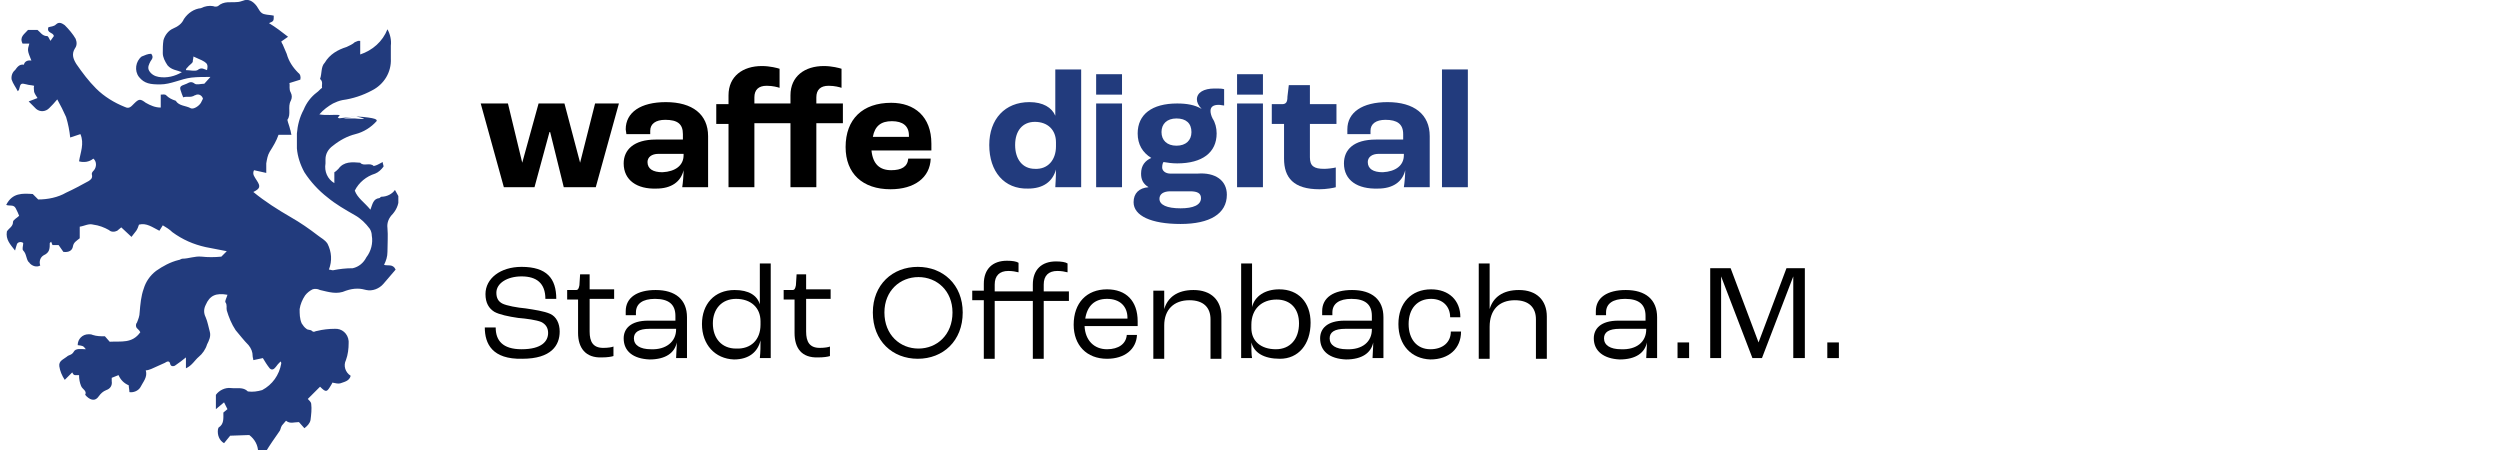 <?xml version="1.0" encoding="utf-8" standalone="no"?><!-- Generator: Adobe Illustrator 26.4.0, SVG Export Plug-In . SVG Version: 6.00 Build 0)  --><svg xmlns="http://www.w3.org/2000/svg" xmlns:xlink="http://www.w3.org/1999/xlink" height="27" id="Ebene_1" style="enable-background:new 0 0 365.4 66.1;" version="1.1" viewBox="0 0 365.4 66.1" width="150" x="0px" xml:space="preserve" y="0px">
<style type="text/css">
	.st0{clip-path:url(#SVGID_00000070829404084568613100000008940232707456735404_);}
	.st1{fill:#223B7D;}
	.st2{enable-background:new    ;}
	.st3{clip-path:url(#SVGID_00000036938565191450251100000011830947342596839327_);}
	.st4{clip-path:url(#SVGID_00000181054168187393352990000017837338542995377542_);}
	.st5{clip-path:url(#SVGID_00000002355093557920640050000001560685433174343095_);}
	.st6{clip-path:url(#SVGID_00000154428166777762958330000003308095700921083567_);}
	.st7{clip-path:url(#SVGID_00000021097380878206857470000000189455268598597535_);}
	.st8{clip-path:url(#SVGID_00000018957930355621917160000009403847332678272944_);}
	.st9{clip-path:url(#SVGID_00000152976070564789708570000003962436764846184116_);}
	.st10{clip-path:url(#SVGID_00000134228145502179711750000016015786956769748401_);}
	.st11{clip-path:url(#SVGID_00000172419008624171198530000017705459984636386735_);}
	.st12{clip-path:url(#SVGID_00000158710925585010613110000015925210999869594257_);}
	.st13{clip-path:url(#SVGID_00000101072757614480823150000013000287108481280648_);}
	.st14{clip-path:url(#SVGID_00000080900767749754909010000008158573261873275571_);}
	.st15{clip-path:url(#SVGID_00000000920363107795569500000011902748133146651265_);}
	.st16{clip-path:url(#SVGID_00000078016920284430898550000001026706615868482180_);}
	.st17{clip-path:url(#SVGID_00000129173199207887911490000011720152791431988897_);}
	.st18{clip-path:url(#SVGID_00000133489351785261978140000007118101982555529382_);}
	.st19{clip-path:url(#SVGID_00000165233426152981687440000014235260941636155523_);}
	.st20{clip-path:url(#SVGID_00000163775204082641827130000005784298368189928097_);}
	.st21{clip-path:url(#SVGID_00000046303772145276690090000015297221517762923933_);}
	.st22{clip-path:url(#SVGID_00000125571726172850470310000004389115578035924355_);}
	.st23{clip-path:url(#SVGID_00000035509048256119499300000005512064381642821261_);}
	.st24{clip-path:url(#SVGID_00000023249471385066798210000017889001983947736476_);}
	.st25{clip-path:url(#SVGID_00000008149570535989061190000009022770313118229897_);}
	.st26{clip-path:url(#SVGID_00000128450278401412017010000004937465001757204368_);}
	.st27{clip-path:url(#SVGID_00000132062033221940810660000012025114793756466329_);}
</style>
<g>
	<g id="Gruppe_2_00000054260923644412481530000018307126698764125862_">
		<g>
			<defs>
				<rect height="66.1" id="SVGID_00000017482484303839783140000015457616873445190580_" width="57.6"/>
			</defs>
			<clipPath id="SVGID_00000062190086838353659020000008795317006986581899_">
				<use style="overflow:visible;" xlink:href="#SVGID_00000017482484303839783140000015457616873445190580_"/>
			</clipPath>
			
				<g id="Gruppe_1_00000101074643160342967830000015085492075996268672_" style="clip-path:url(#SVGID_00000062190086838353659020000008795317006986581899_);">
				<path class="st1" d="M51.4,17.1c3.1,0.2,3.1,0.5,3,0.7      c-0.8,0.9-1.9,1.6-3.1,1.9c-1.2,0.3-2.3,0.9-3.3,1.7c-0.7,0.5-1.1,1.2-1.1,2c0,0.2,0,0.4,0,0.6c-0.2,1.2,0.3,2.3,1.3,2.9v-1.6      c0.2-0.1,0.4-0.3,0.6-0.5c0.8-1.1,2-1,3.2-0.9c0.5,0.6,1.4-0.1,2,0.5c0,0,0.2-0.1,0.3-0.1c0.3-0.1,0.6-0.3,1-0.5      c0,0.3,0.2,0.6,0.1,0.7c-0.3,0.4-0.7,0.8-1.2,1c-1.3,0.4-2.4,1.3-3,2.5c0.4,1.1,1.4,1.7,2.3,2.8c0.3-0.8,0.4-1.6,1.3-1.7      c0.1,0,0.2-0.2,0.3-0.2c0.8,0,1.6-0.4,2-1c0.2,0.3,0.3,0.6,0.5,0.9c0.2,0.9-0.2,1.9-0.8,2.6c-0.6,0.6-0.9,1.3-0.8,2.1      c0.1,1.1,0,2.3,0,3.5c0,0.7-0.2,1.3-0.5,1.9c0.5,0.2,1.3-0.2,1.7,0.7c-0.6,0.7-1.2,1.4-1.8,2.1c-0.6,0.7-1.6,1.1-2.5,0.9      c-0.4-0.1-0.8-0.2-1.3-0.2c-0.6,0-1.1,0.1-1.7,0.3c-1.3,0.6-2.5,0.2-3.8-0.1c-0.4-0.2-0.8-0.2-1.1-0.1c-0.4,0.2-0.8,0.5-1.1,0.9      c-0.4,0.6-0.7,1.3-0.8,2c0,0.7,0,1.4,0.3,2.1c0.2,0.3,0.4,0.6,0.7,0.8c0.2,0.2,0.6,0.1,0.8,0.3c0.3,0.3,0.5,0,0.8,0      c0.8-0.2,1.7-0.3,2.5-0.3c1.1-0.1,2,0.7,2.1,1.8c0,0.1,0,0.2,0,0.3c0,0.8-0.1,1.7-0.4,2.5c-0.4,0.8-0.1,1.8,0.7,2.3      c-0.2,0.8-1,0.9-1.5,1.1c-0.3,0.1-0.7,0-1.2-0.1c0,0.1-0.1,0.2-0.2,0.4c-0.6,1-0.7,1.1-1.6,0.2l-1.8,1.8      c0.2,0.2,0.5,0.5,0.5,0.7c0.1,0.8,0,1.6-0.1,2.4c-0.1,0.5-0.5,0.9-0.9,1.2l-0.8-0.9c-0.7,0-1.3,0.3-1.9-0.2      c-0.2,0.2-0.4,0.5-0.6,0.7c-0.2,0.3-0.2,0.7-0.4,0.9c-0.7,1-1.4,2-2,3h-1.1c0-1-0.5-1.9-1.3-2.5L32.9,64L32,65.1      c-0.7-0.4-1-1.2-0.9-2c0-0.1,0.1-0.3,0.1-0.3c0.8-0.5,0.7-1.3,0.7-2.2l0.6-0.5L32,59.1l-1.2,1v-2.1c0.5-0.7,1.4-1.1,2.2-1      c0.9,0.1,1.8-0.2,2.5,0.5c0.7,0.1,1.4,0,2.1-0.2c1.5-0.8,2.5-2.2,2.8-3.9c0-0.1,0-0.2-0.1-0.3c-0.3,0.3-0.5,0.5-0.7,0.8      c-0.3,0.4-0.6,0.5-0.9,0.2c-0.4-0.5-0.7-1-1-1.5l-1.4,0.3c0-0.2-0.1-0.4-0.1-0.6c0-0.6-0.2-1.1-0.6-1.6      c-0.7-0.7-1.3-1.5-1.9-2.2c-0.6-0.9-1-1.9-1.3-2.9c-0.1-0.4,0.1-0.8-0.2-1.2c-0.1-0.2,0.2-0.7,0.3-1.1c-1.7-0.3-2.6,0.1-3.2,1.5      c-0.3,0.6-0.3,1.2,0,1.8c0.3,0.7,0.4,1.4,0.6,2.1c0.2,0.7-0.1,1.3-0.4,1.9c-0.2,0.7-0.7,1.4-1.2,1.8c-0.6,0.5-1,1.3-1.9,1.7      v-1.6c-0.5,0.4-1,0.8-1.6,1.2c-0.1,0.1-0.6,0.2-0.7-0.2c-0.1-0.6-0.5-0.4-0.8-0.2c-0.7,0.3-1.3,0.6-2,0.9      c-0.3,0.1-0.5,0.2-0.8,0.2c0.3,1-0.4,1.7-0.8,2.5c-0.3,0.5-1,0.8-1.6,0.7c0-0.3-0.1-0.7-0.1-1c-0.7-0.3-1.2-0.8-1.5-1.5l-1,0.4      c0,0.2,0,0.3,0,0.5c0.1,0.6-0.2,1.1-0.8,1.3c-0.5,0.2-0.8,0.5-1.1,0.9c-0.6,0.9-1.4,0.5-2-0.2c0.3-0.6-0.4-0.8-0.6-1.3      c-0.2-0.5-0.3-1-0.3-1.6c-0.2,0-0.4,0-0.6,0c-0.2,0-0.3-0.2-0.4-0.4l-1.1,1.1c-0.4-0.6-0.7-1.3-0.8-2c-0.1-0.8,0.6-1,1.1-1.4      c0.3-0.3,0.7-0.2,1-0.7c0.3-0.6,1.1-0.4,1.8-0.4c-0.4-0.5-0.4-0.5-1.2-0.6c0-0.9,0.7-1.6,1.6-1.6c0.2,0,0.4,0,0.6,0.1      c0.6,0.2,1.2,0.2,1.8,0.2l0.7,0.8c1.7-0.1,3.3,0.3,4.5-1.4c-0.1-0.2-0.2-0.3-0.4-0.5c-0.3-0.2-0.3-0.7-0.1-0.9c0,0,0,0,0,0      c0.2-0.5,0.4-1,0.4-1.5c0.1-1.2,0.2-2.4,0.6-3.5c0.3-1,0.9-1.9,1.8-2.6c1-0.7,2.1-1.3,3.3-1.6c0.2,0,0.4-0.2,0.6-0.2      c0.9,0,1.8-0.4,2.8-0.3c0.9,0.1,1.9,0.1,2.9,0l0.8-0.8c-1.1-0.2-2.1-0.4-3.1-0.6c-1.8-0.4-3.4-1.1-4.9-2.2      c-0.4-0.4-0.9-0.7-1.4-1l-0.5,0.8c-1-0.5-1.9-1.2-3-0.9c-0.1,0.3-0.2,0.6-0.4,0.9c-0.2,0.3-0.5,0.6-0.7,0.9l-1.5-1.4      c-0.2,0.2-0.4,0.3-0.6,0.5c-0.4,0.2-0.9,0.2-1.2-0.1c-0.7-0.4-1.5-0.7-2.3-0.8c-0.7-0.2-1.3,0.2-2,0.3V35      c-0.5,0.4-0.9,0.6-1,1.2c-0.1,0.6-0.6,0.9-1.4,0.8L7.7,36l-0.9,0l-0.2-0.5c-0.1,0.1-0.2,0.2-0.2,0.2c0,0.8,0,1.4-0.9,1.8      c-0.5,0.3-0.7,0.9-0.5,1.5c-0.5,0.3-1.2,0.1-1.6-0.4c0,0,0-0.1-0.1-0.1c-0.4-0.5-0.3-1.2-0.8-1.7c-0.2-0.2,0-0.7,0-1.1      c-0.2-0.2-0.6-0.2-0.8,0c0,0-0.1,0.1-0.1,0.1c-0.1,0.3-0.2,0.6-0.3,1c-0.7-0.9-1.4-1.6-1.2-2.8C0.4,33.5,1,33.3,1,32.6      c0-0.3,0.6-0.6,0.9-0.9c-0.1-0.3-0.3-0.7-0.5-1.1C1.1,30,0.5,30.3,0,30.1c0.9-1.8,2.4-1.7,3.9-1.6l0.8,0.8c1.4,0,2.9-0.3,4.1-1      c1.1-0.5,2.2-1.1,3.3-1.7c0.3-0.2,0.6-0.4,0.5-0.9c-0.1-0.3,0.1-0.5,0.3-0.7c0.4-0.5,0.4-1.3-0.1-1.7c-0.6,0.5-1.4,0.6-2.1,0.4      c0.2-1.3,0.8-2.6,0.2-4l-1.5,0.5c-0.1-1-0.3-2-0.6-3c-0.4-0.9-0.8-1.7-1.3-2.6c-0.4,0.5-0.8,0.9-1.2,1.3      c-0.5,0.5-1.3,0.6-1.9,0.1c0,0-0.1-0.1-0.1-0.1c-0.3-0.3-0.6-0.6-1-1l1.3-0.5c-0.2-0.3-0.4-0.6-0.5-0.9c0-0.3-0.1-0.6,0-0.9      c-0.4-0.1-0.8-0.1-1.1-0.2c-0.8-0.2-0.9-0.2-1.1,0.7c0,0.1-0.1,0.2-0.2,0.3c-0.3-0.6-0.7-1.1-0.9-1.7c-0.1-0.5,0.1-1.1,0.5-1.4      c0.3-0.4,0.6-0.9,1.3-0.8C2.7,9,3.2,8.8,3.7,8.9C3.1,7.4,3.1,7.4,3.4,6.4H2.4c-0.5-1,0.3-1.4,0.8-2h1.4c0.4,0.3,0.7,0.9,1.4,0.9      c0.2,0,0.3,0.4,0.5,0.7L7,5.3C6.9,4.7,5.9,4.9,6.2,4c0.3-0.1,0.8-0.1,1.1-0.4c0.5-0.5,1-0.1,1.3,0.1C9.2,4.3,9.8,5,10.2,5.7      c0.2,0.5,0.2,1-0.1,1.4c-0.5,0.8-0.3,1.5,0.2,2.3c0.9,1.3,1.8,2.5,2.9,3.6c1.2,1.2,2.7,2.1,4.2,2.7c0.4,0.2,0.7,0.2,1.1-0.2      c0.1-0.1,0.2-0.2,0.3-0.3c0.7-0.7,0.9-0.7,1.7-0.1c0.7,0.4,1.4,0.7,2.2,0.7v-1.9c0.3,0,0.6-0.1,0.8,0.1c0.4,0.4,0.8,0.6,1.4,0.8      c0.5,0.8,1.5,0.7,2.2,1.1c0.4,0.2,1.2-0.3,1.5-0.8c0.1-0.2,0.2-0.4,0.3-0.6c-0.1-0.4-0.5-0.7-0.9-0.6c-0.1,0-0.2,0.1-0.3,0.1      c-0.6,0.4-1.2,0.1-1.7,0.3c-0.1-0.2-0.1-0.3-0.2-0.5c-0.4-1.1-0.4-1.1,0.7-1.5c0.4-0.2,0.7-0.4,1.2,0c0.3,0.2,0.9,0,1.4,0l0.9-1      c-0.9,0-1.9,0-2.8,0.1c-1.6,0.2-3,1-4.6,1c-1.4,0-2.3-0.1-3.1-1.1c-0.7-0.9-0.5-2.3,0.4-3c0.5-0.2,0.9-0.4,1.4-0.4      c0.4,0.5,0.1,0.8-0.1,1.1c-0.2,0.4-0.5,0.9-0.2,1.4c0.3,0.5,0.8,0.8,1.4,0.9c1.2,0.2,2.4-0.1,3.4-0.7c-0.7-0.3-1.5-0.3-2.1-1      C23.3,9,23,8.4,23,7.8c0-0.6,0-1.3,0.1-1.9c0.2-0.7,0.7-1.4,1.4-1.7c0.7-0.3,1.3-0.7,1.6-1.4c0.6-0.9,1.5-1.5,2.5-1.6      c0.6-0.3,1.2-0.4,1.8-0.3c0.2,0.1,0.5,0.1,0.7,0C32,0.1,33,0.4,33.9,0.3c0.3,0,0.6-0.1,0.9-0.2c0.7-0.3,1.4,0,2,0.8      C37.1,1.3,37.3,2,38,2.1c0.4,0.1,0.9,0.1,1.3,0.2c0,0.8,0,0.8-0.7,1.1c1,0.6,1.9,1.3,2.8,2l-1,0.7c0.1,0.3,0.2,0.4,0.2,0.4      c0.2,0.5,0.4,0.9,0.6,1.4c0.3,1.1,0.9,2,1.7,2.8c0.3,0.2,0.4,0.6,0.3,1l-1.6,0.5c0.1,0.4-0.1,0.9,0.2,1.4c0.2,0.4,0.2,0.8,0,1.2      c-0.5,0.9,0.1,2-0.5,2.8c0.1,0.5,0.3,0.9,0.4,1.4c0.1,0.2,0.1,0.5,0.2,0.8H40c-0.3,0.9-0.8,1.7-1.3,2.5      c-0.3,0.5-0.4,1.1-0.5,1.7c0,0.2,0,0.5,0,0.7v0.7l-1.8-0.4c-0.3,0.6,0.1,1,0.4,1.5c0.6,0.9,0.5,1.2-0.5,1.7      c1.7,1.4,3.6,2.6,5.5,3.7c1.4,0.8,2.7,1.7,4,2.7c0.5,0.4,1,0.6,1.4,1.2c0.6,1.2,0.7,2.5,0.2,3.8c0.2,0,0.4,0.1,0.6,0.1      c1-0.2,1.9-0.3,2.9-0.3c0.9-0.2,1.6-0.8,2-1.6c0.7-0.9,1-2.1,0.8-3.2c0-0.3-0.1-0.7-0.3-1c-0.6-0.8-1.3-1.5-2.2-2      c-1.4-0.8-2.8-1.6-4-2.6c-1.3-1-2.5-2.3-3.4-3.7c-0.6-1.1-1-2.3-1.1-3.5c0-0.7,0-1.5,0-2.2c0.1-1.2,0.4-2.4,1-3.5      c0.4-1,1.1-1.9,1.9-2.5c0.3-0.2,0.5-0.5,0.8-0.7c-0.1-0.4,0.2-0.9-0.3-1.3c0.3-0.8,0.1-1.8,0.7-2.4C47.5,8,48.7,7.3,50,6.9      c0.4-0.2,0.9-0.4,1.2-0.7c0.2-0.1,0.3-0.1,0.5-0.2c0.1,0,0.2,0,0.3,0V8c1.8-0.6,3.3-1.9,4-3.7c0.4,0.7,0.6,1.6,0.5,2.4      c0,0.6,0,1.3,0,1.9c0.1,2-1,3.8-2.8,4.7c-1.3,0.7-2.8,1.2-4.3,1.4c-0.5,0.1-1,0.3-1.4,0.5c-0.7,0.4-1.4,0.9-2,1.6      c1.1,0.2,2.1,0,3,0.1l-0.3,0.4c0.1,0,0.2,0.1,0.3,0.1c0.7,0,1.5,0,2.2,0C52.3,17.5,53.5,17.6,51.4,17.1c-1,0.1-2,0.3-3,0.6      c0.1-0.1,0.2-0.2,0.3-0.3L51.4,17.1 M29.5,10.3c0.2-1,0.1-1.1-2-2c0,0.3-0.1,0.5-0.1,0.8c-0.1,0.2-0.4,0.4-0.6,0.6      c-0.1,0.2-0.4,0.3-0.4,0.6c0.6,0,1.3,0.2,1.7,0C28.7,9.8,29.1,10.2,29.5,10.3" id="Pfad_1_00000049944060903015175140000017336291357680048526_"/>
			</g>
		</g>
	</g>
	<g class="st2">
		<path d="M69.7,15.2h4l2.1,8.7h0l2.4-8.7h3.8l2.3,8.7h0l2.2-8.7H90l-3.4,12.3h-4.7l-2-8.1h-0.1l-2.2,8.1h-4.5L69.7,15.2z"/>
		<path d="M90.7,24c0-2,1.5-3.5,4.7-3.5h4v-0.8c0-1.5-0.8-2.1-2.6-2.1c-1.4,0-2.2,0.6-2.2,1.6c0,0.1,0,0.3,0,0.5h-3.5    c0-0.2-0.1-0.5-0.1-0.7c0-2.5,2.2-4,5.9-4c3.9,0,6.2,1.8,6.2,5v7.5h-3.8c0.1-0.6,0.2-1.8,0.2-2.5h0c-0.4,1.7-1.8,2.7-4,2.7    C92.7,27.8,90.7,26.5,90.7,24z M99.5,22.8v-0.2h-3.7c-1,0-1.6,0.5-1.6,1.2c0,1,0.8,1.5,2.2,1.5C98.3,25.2,99.5,24.3,99.5,22.8z"/>
		<path d="M106.1,18.2h-1.8v-2.9h1.8V14c0-2.8,2.1-4.3,4.9-4.3c1.2,0,2.3,0.3,2.6,0.4v2.8c-0.3-0.1-1-0.3-1.9-0.3    c-1.2,0-1.8,0.6-1.8,1.7v0.9h5.3V14c0-2.8,2.1-4.3,4.9-4.3c1.2,0,2.3,0.3,2.6,0.4v2.8c-0.3-0.1-1-0.3-1.9-0.3    c-1.2,0-1.8,0.6-1.8,1.7v0.9h3.9v2.9H119v9.4h-3.8v-9.4h-5.3v9.4h-3.8V18.2z"/>
		<path d="M135.9,22.1h-8.8c0.2,2,1.2,2.9,2.9,2.9c1.5,0,2.4-0.5,2.5-1.7h3.3c-0.1,2.8-2.4,4.5-5.9,4.5c-4.1,0-6.6-2.3-6.6-6.2    c0-4.1,2.5-6.5,6.7-6.5c3.4,0,5.9,2,5.9,6V22.1z M132.6,19.9c0-1.4-0.9-2.1-2.5-2.1c-1.6,0-2.5,0.7-2.8,2.3h5.3V19.9z"/>
	</g>
	<g class="st2">
		<path class="st1" d="M144.4,21.3c0-3.8,2.3-6.3,5.9-6.3c2,0,3.3,0.8,3.8,2h0v-6.8h3.8v17.3h-3.8c0-0.2,0.1-1.3,0.1-2.6h0    c-0.5,1.8-1.9,2.8-4.1,2.8C146.6,27.8,144.4,25.2,144.4,21.3z M154.2,21.5v-0.6c0-1.8-1.2-3-3.1-3c-1.8,0-2.9,1.3-2.9,3.4    c0,2.1,1.1,3.5,2.9,3.5C153,24.9,154.2,23.5,154.2,21.5z"/>
		<path class="st1" d="M160.1,10.9h3.8v3h-3.8V10.9z M160.1,15.2h3.8v12.3h-3.8V15.2z"/>
		<path class="st1" d="M179.3,28.6c0,2.8-2.5,4.3-6.8,4.3c-4.3,0-6.9-1.2-6.9-3.2c0-1.3,0.8-2.1,2.2-2.2v0c-0.8-0.5-1.1-1.1-1.1-2    c0-1.2,0.6-1.9,1.5-2.3v0c-1.3-0.8-2-2-2-3.6c0-2.8,2.1-4.4,5.8-4.4c1.4,0,2.6,0.2,3.6,0.8l0,0c-0.5-0.5-0.7-1-0.7-1.4    c0-1,1-1.6,2.6-1.6c0.7,0,1,0,1.4,0.1v2.4c-0.2,0-0.5-0.1-0.8-0.1c-0.8,0-1.2,0.3-1.2,0.9c0,0.3,0.1,0.7,0.3,1.1    c0.4,0.6,0.6,1.4,0.6,2.2c0,2.8-2.1,4.4-5.8,4.4c-0.8,0-1.4-0.1-2-0.2c-0.1,0.1-0.2,0.4-0.2,0.8c0,0.5,0.5,0.9,1.2,0.9h4    C177.6,25.3,179.3,26.5,179.3,28.6z M175.5,29.1c0-0.7-0.5-1-1.6-1H171c-1,0-1.6,0.4-1.6,1.1c0,0.9,1.1,1.4,3.1,1.4    C174.4,30.6,175.5,30.1,175.5,29.1z M169.7,19.4c0,1.2,0.8,2,2.2,2c1.4,0,2.2-0.8,2.2-2c0-1.3-0.8-2-2.2-2    C170.5,17.4,169.7,18.2,169.7,19.4z"/>
		<path class="st1" d="M180.8,10.9h3.8v3h-3.8V10.9z M180.8,15.2h3.8v12.3h-3.8V15.2z"/>
		<path class="st1" d="M187.7,23.3v-5.1h-1.8v-2.9h1.5c0.6,0,0.8-0.3,0.8-1.1l0.2-1.7h3.1v2.8h3.9v2.9h-3.9v4.9    c0,1.3,0.6,1.7,2.1,1.7c0.5,0,1.3-0.1,1.7-0.2v2.9c-0.3,0.1-1.4,0.3-2.4,0.3C189.1,27.8,187.7,26.1,187.7,23.3z"/>
		<path class="st1" d="M196.5,24c0-2,1.4-3.5,4.7-3.5h4v-0.8c0-1.5-0.9-2.1-2.6-2.1c-1.4,0-2.2,0.6-2.2,1.6c0,0.1,0,0.3,0,0.5H197    c0-0.2,0-0.5,0-0.7c0-2.5,2.2-4,5.9-4c3.9,0,6.2,1.8,6.2,5v7.5h-3.8c0.1-0.6,0.2-1.8,0.2-2.5h0c-0.4,1.7-1.8,2.7-4,2.7    C198.5,27.8,196.5,26.5,196.5,24z M205.3,22.8v-0.2h-3.7c-1,0-1.6,0.5-1.6,1.2c0,1,0.8,1.5,2.2,1.5    C204.1,25.2,205.3,24.3,205.3,22.8z"/>
		<path class="st1" d="M210.9,10.2h3.8v17.3h-3.8V10.2z"/>
	</g>
	<g class="st2">
		<path d="M70.3,48.1h1.6c0,1.9,1,3.2,3.8,3.2c3,0,3.9-1.2,3.9-2.4c0-0.8-0.4-1.3-1-1.6c-0.7-0.3-2.2-0.5-3.4-0.6    c-1.4-0.2-2.8-0.5-3.5-0.9c-0.8-0.5-1.3-1.3-1.3-2.6c0-2.3,2.2-4,5.3-4c3.7,0,5.1,1.7,5.1,4.7h-1.6c0-2.3-1.3-3.3-3.5-3.3    c-2.1,0-3.7,1-3.7,2.4c0,0.8,0.3,1.3,0.9,1.6c0.6,0.3,2.2,0.6,3.4,0.7c1.3,0.2,2.7,0.4,3.6,0.8c0.9,0.4,1.4,1.4,1.4,2.6    c0,2-1.2,4-5.5,4C71.4,52.8,70.3,50.5,70.3,48.1z"/>
		<path d="M84,48.9v-4.9h-1.6v-1.4h1.3c0.3,0,0.4-0.2,0.5-0.7l0.1-1.6h1.4v2.2h3.6v1.4h-3.6v4.8c0,1.5,0.5,2.4,2,2.4    c0.7,0,1.3-0.1,1.5-0.2v1.4c-0.3,0.1-0.9,0.2-1.7,0.2C85.1,52.6,84,51.1,84,48.9z"/>
		<path d="M90.7,49.7c0-1.4,1-2.6,3.6-2.6h4v-0.7c0-1.7-1-2.5-3-2.5c-1.8,0-2.8,0.7-2.8,2c0,0.1,0,0.2,0,0.4h-1.5c0-0.1,0-0.4,0-0.6    c0-2,1.7-3.1,4.4-3.1c2.9,0,4.6,1.4,4.6,4v6h-1.6c0-0.5,0.1-1.4,0.1-2.3h0c-0.3,1.5-1.6,2.5-4,2.5C92.1,52.7,90.7,51.6,90.7,49.7z     M98.4,48.4v-0.1h-3.9c-1.6,0-2.3,0.5-2.3,1.4c0,1,0.9,1.6,2.5,1.6C96.9,51.4,98.4,50.2,98.4,48.4z"/>
		<path d="M102.2,47.6c0-2.9,1.8-5,4.8-5c2.1,0,3.3,0.8,3.7,2.1h0v-6h1.6v13.9h-1.6c0.1-0.9,0.1-1.8,0.1-2.6h0    c-0.4,1.7-1.7,2.8-3.9,2.8C104.1,52.7,102.2,50.6,102.2,47.6z M110.8,47.7v-0.5c0-2-1.4-3.3-3.6-3.3c-2.1,0-3.4,1.5-3.4,3.6    c0,2.2,1.3,3.7,3.4,3.7C109.4,51.3,110.8,49.9,110.8,47.7z"/>
		<path d="M115.8,48.9v-4.9h-1.6v-1.4h1.3c0.3,0,0.4-0.2,0.5-0.7l0.1-1.6h1.4v2.2h3.6v1.4h-3.6v4.8c0,1.5,0.5,2.4,2,2.4    c0.7,0,1.3-0.1,1.5-0.2v1.4c-0.3,0.1-0.9,0.2-1.7,0.2C116.8,52.6,115.8,51.1,115.8,48.9z"/>
		<path d="M127.3,45.9c0-4.1,2.9-6.7,6.6-6.7s6.6,2.6,6.6,6.7c0,4.2-2.9,6.8-6.6,6.8S127.3,50.1,127.3,45.9z M139,45.9    c0-3.2-2.3-5.2-5-5.2c-2.7,0-5,2-5,5.2c0,3.3,2.3,5.3,5,5.3C136.7,51.2,139,49.2,139,45.9z"/>
		<path d="M143.6,44.1h-1.7v-1.4h1.7v-1c0-2.2,1.3-3.4,3.4-3.4c0.8,0,1.4,0.1,1.7,0.3V40c-0.4-0.1-0.9-0.2-1.5-0.2c-1.3,0-2,0.7-2,2    v1h5.6v-1c0-2.2,1.3-3.4,3.4-3.4c0.8,0,1.4,0.1,1.7,0.3V40c-0.4-0.1-0.9-0.2-1.5-0.2c-1.3,0-2,0.7-2,2v1h3.7v1.4h-3.7v8.5h-1.6    v-8.5h-5.6v8.5h-1.6V44.1z"/>
		<path d="M166.1,47.9h-7.7c0.1,2.1,1.4,3.4,3.3,3.4c1.7,0,2.8-0.8,2.9-2.1h1.5c-0.1,2.1-1.8,3.5-4.4,3.5c-3,0-4.9-2-4.9-5    c0-3.2,1.9-5.2,4.9-5.2c2.8,0,4.5,1.7,4.5,4.7V47.9z M164.7,46.7c0-1.7-1.1-2.8-3-2.8c-1.8,0-2.9,1-3.2,2.9h6.2V46.7z"/>
		<path d="M168.5,42.7h1.6l0,2.7h0c0.5-1.7,1.9-2.8,4.3-2.8c2.6,0,4.1,1.5,4.1,3.9v6.2h-1.6v-5.8c0-1.7-1-2.8-3.1-2.8    c-2.3,0-3.7,1.4-3.7,3.7v4.9h-1.6V42.7z"/>
		<path d="M182.9,50.3L182.9,50.3c0,0.8,0,1.8,0.1,2.3h-1.6V38.7h1.6v4.7c0,0.4,0,1.2,0,1.7h0c0.4-1.6,1.9-2.6,4-2.6    c2.8,0,4.6,1.9,4.6,4.9c0,3.2-1.8,5.3-4.5,5.3C184.7,52.7,183.3,51.8,182.9,50.3z M189.9,47.5c0-2.1-1.2-3.5-3.3-3.5    c-2.2,0-3.7,1.4-3.7,3.7v0.5c0,1.9,1.4,3.1,3.6,3.1C188.6,51.3,189.9,49.8,189.9,47.5z"/>
		<path d="M193,49.7c0-1.4,1-2.6,3.6-2.6h4v-0.7c0-1.7-1-2.5-3-2.5c-1.8,0-2.8,0.7-2.8,2c0,0.1,0,0.2,0,0.4h-1.5c0-0.1,0-0.4,0-0.6    c0-2,1.7-3.1,4.4-3.1c2.9,0,4.6,1.4,4.6,4v6h-1.6c0-0.5,0.1-1.4,0.1-2.3h0c-0.3,1.5-1.6,2.5-4,2.5C194.4,52.7,193,51.6,193,49.7z     M200.6,48.4v-0.1h-3.9c-1.6,0-2.3,0.5-2.3,1.4c0,1,0.9,1.6,2.5,1.6C199.2,51.4,200.6,50.2,200.6,48.4z"/>
		<path d="M204.5,47.6c0-3.1,1.9-5.1,4.8-5.1c2.6,0,4.3,1.6,4.3,4.1h-1.5c0-1.6-1.1-2.7-2.8-2.7c-2,0-3.3,1.4-3.3,3.7    c0,2.2,1.2,3.7,3.2,3.7c1.8,0,3-1,3-2.6h1.5c0,2.5-1.8,4.1-4.5,4.1C206.4,52.7,204.5,50.7,204.5,47.6z"/>
		<path d="M216.3,38.7h1.6v4.6c0,0.5,0,1.7,0,2.1h0c0.5-1.7,1.9-2.8,4.3-2.8c2.6,0,4.1,1.5,4.1,3.9v6.2h-1.6v-5.8    c0-1.7-1-2.8-3.1-2.8c-2.3,0-3.7,1.4-3.7,3.9v4.7h-1.6V38.7z"/>
		<path d="M233.2,49.7c0-1.4,1-2.6,3.6-2.6h4v-0.7c0-1.7-1-2.5-3-2.5c-1.8,0-2.8,0.7-2.8,2c0,0.1,0,0.2,0,0.4h-1.5    c0-0.1,0-0.4,0-0.6c0-2,1.7-3.1,4.4-3.1c2.9,0,4.6,1.4,4.6,4v6h-1.6c0-0.5,0.1-1.4,0.1-2.3h0c-0.3,1.5-1.6,2.5-4,2.5    C234.7,52.7,233.2,51.6,233.2,49.7z M240.9,48.4v-0.1H237c-1.6,0-2.3,0.5-2.3,1.4c0,1,0.9,1.6,2.5,1.6    C239.5,51.4,240.9,50.2,240.9,48.4z"/>
		<path d="M245.5,50.3h1.7v2.3h-1.7V50.3z"/>
		<path d="M250.5,39.4h2.8l4.1,10.9h0l4.1-10.9h2.7v13.2h-1.7l0-12h0l-4.6,12h-1.4l-4.6-12h0l0,12h-1.6V39.4z"/>
		<path d="M267.5,50.3h1.7v2.3h-1.7V50.3z"/>
	</g>
</g>
</svg>